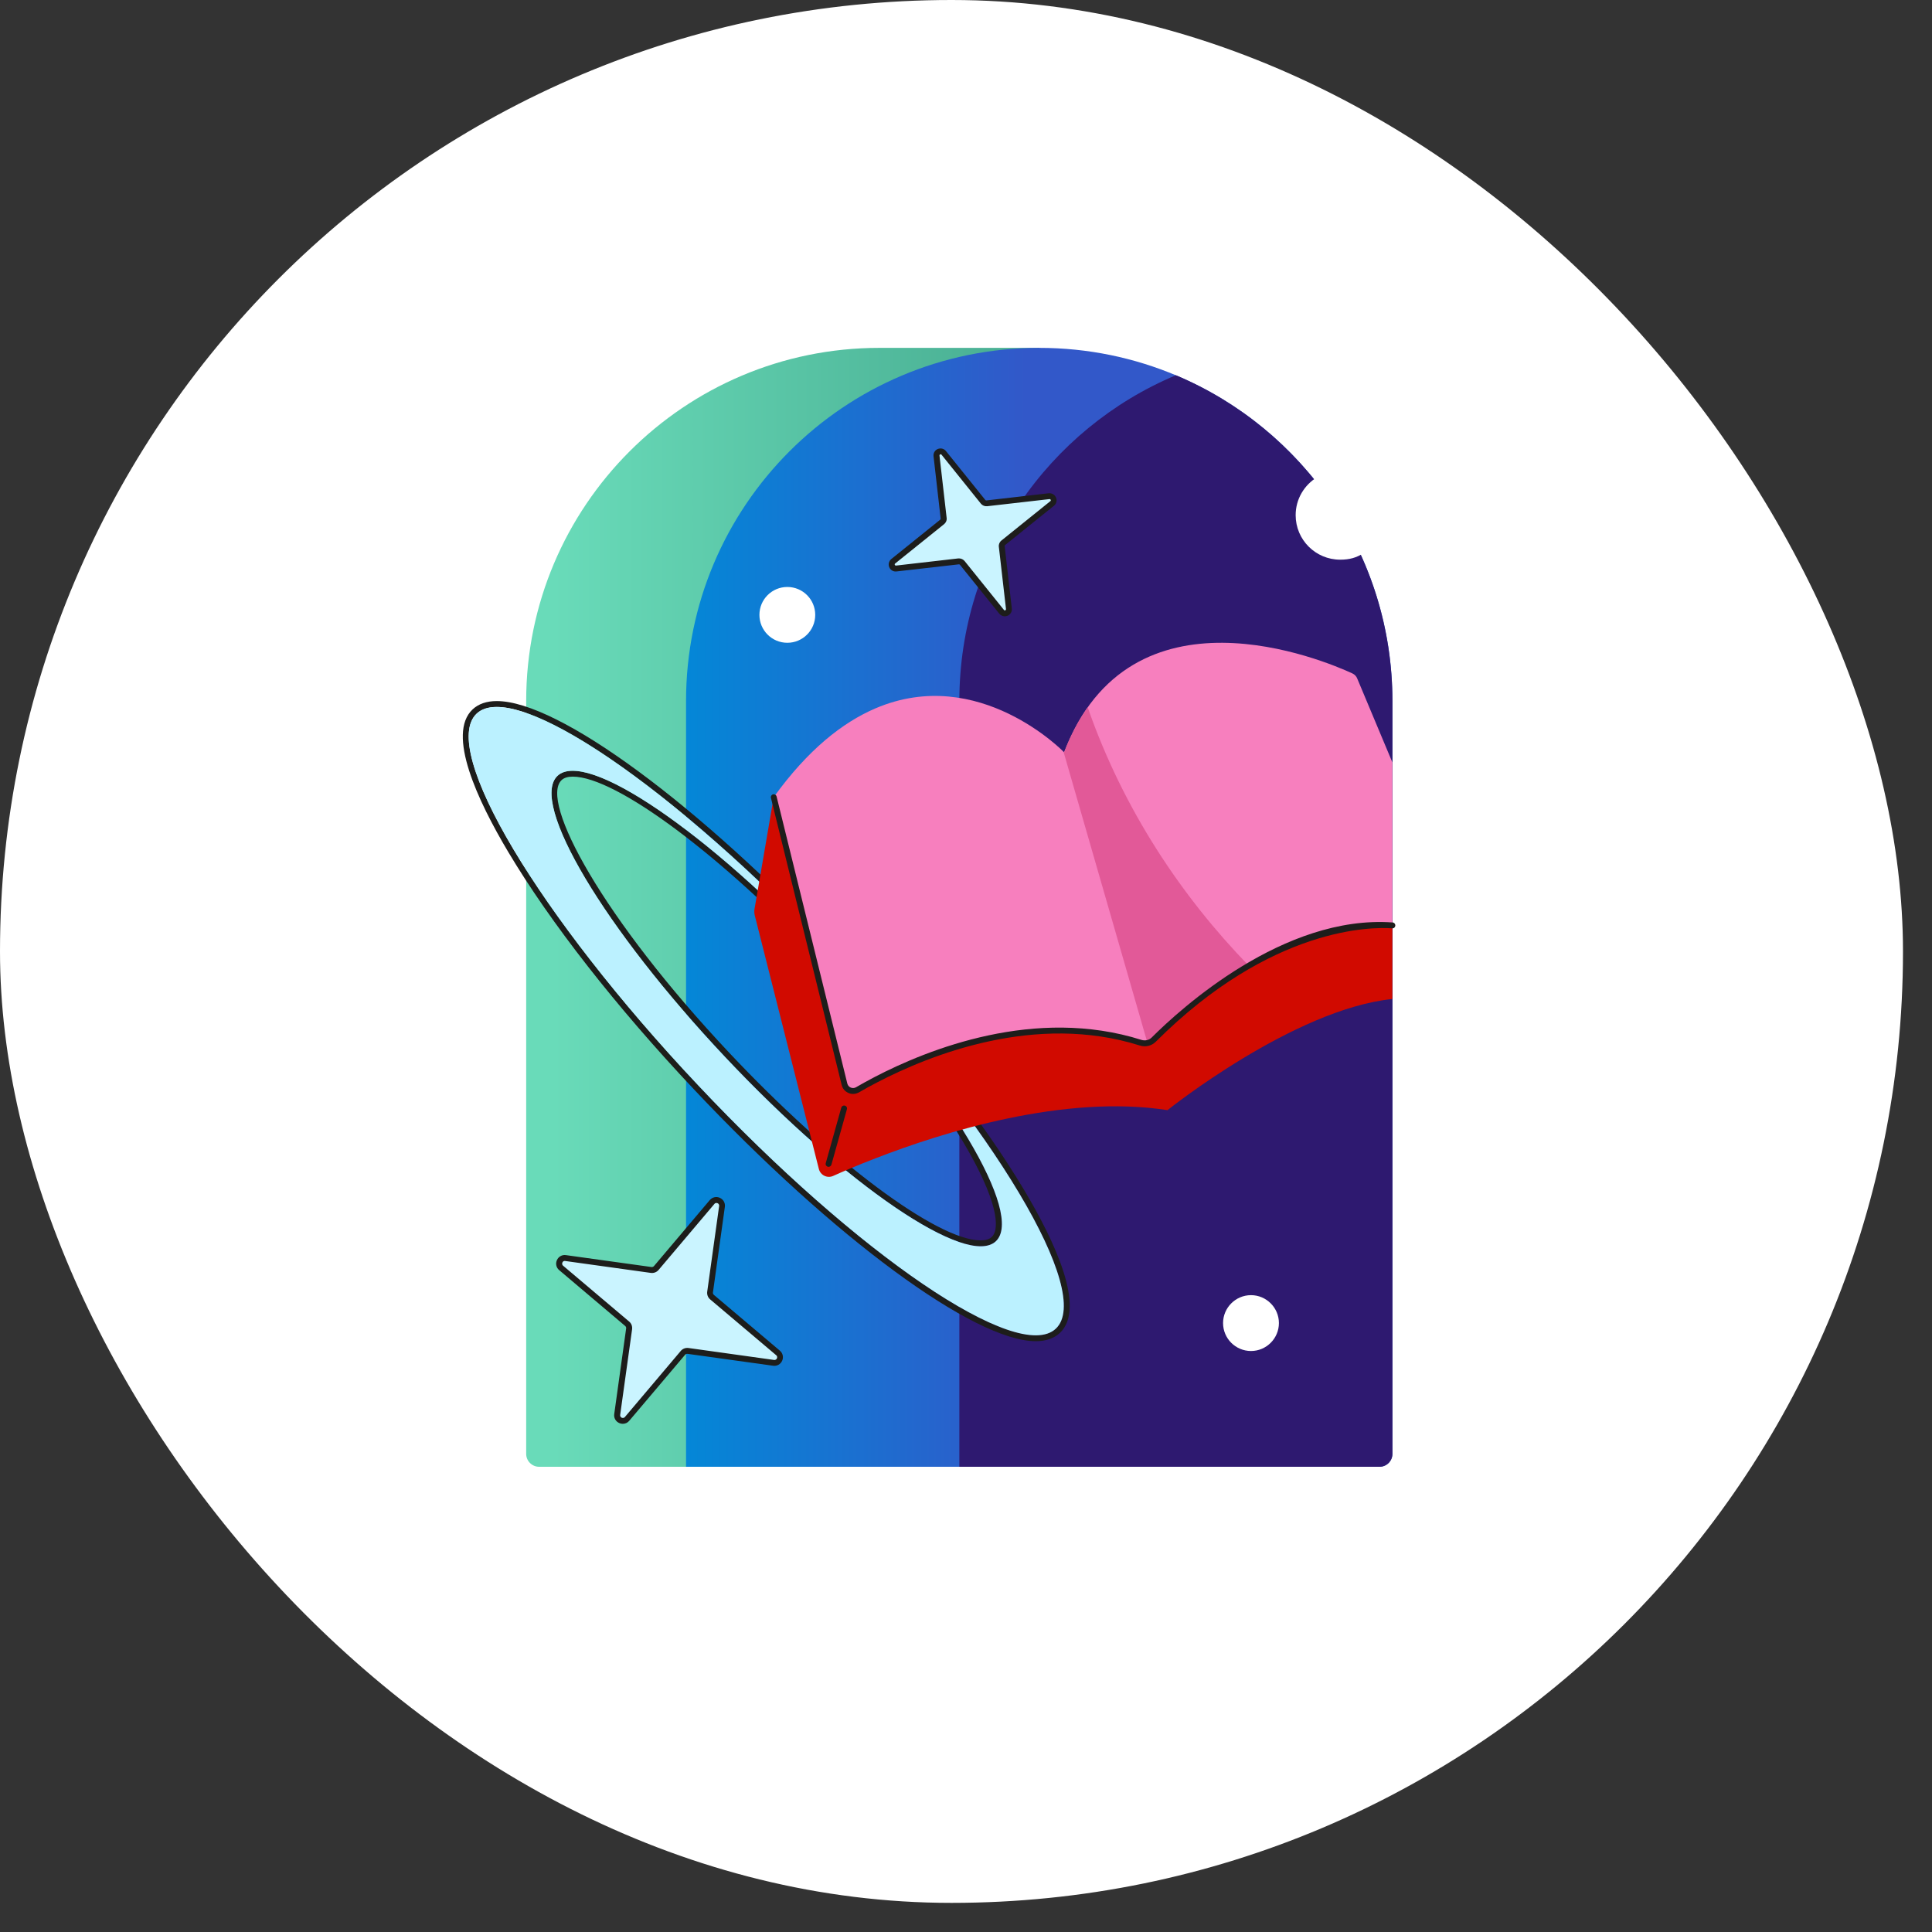 <?xml version="1.0" encoding="UTF-8"?> <svg xmlns="http://www.w3.org/2000/svg" width="54" height="54" viewBox="0 0 54 54" fill="none"><rect x="0" y="0" width="54" height="54" fill="#333333" stroke="none"/><rect width="53.189" height="53.186" rx="26.593" fill="white"></rect><path d="M29.047 9.723H24.579C19.127 9.723 14.707 14.143 14.707 19.595V40.636C14.707 40.835 14.869 40.997 15.069 40.997H29.047V9.723Z" fill="url(#paint0_linear_864_152)"></path><path d="M38.557 40.997H19.175V19.595C19.175 14.143 23.594 9.723 29.046 9.723C34.498 9.723 38.918 14.143 38.918 19.595V40.636C38.918 40.835 38.756 40.997 38.557 40.997Z" fill="url(#paint1_linear_864_152)"></path><path d="M38.919 40.636V19.595C38.919 15.497 36.42 11.982 32.866 10.488C29.31 11.98 26.814 15.495 26.814 19.595V40.997H38.557C38.756 40.997 38.919 40.835 38.919 40.636Z" fill="#2E1970"></path><path d="M13.885 19.759C15.515 19.759 19.42 22.606 23.321 26.747C27.791 31.494 30.563 36.146 29.511 37.134C29.378 37.261 29.187 37.32 28.95 37.32C27.32 37.32 23.415 34.474 19.514 30.332C15.044 25.586 12.272 20.934 13.324 19.945C13.458 19.82 13.646 19.759 13.885 19.759ZM27.41 34.833C27.589 34.833 27.734 34.787 27.835 34.693C28.63 33.944 26.533 30.424 23.15 26.833C20.198 23.697 17.242 21.543 16.008 21.543C15.829 21.543 15.684 21.589 15.583 21.683C14.788 22.433 16.885 25.952 20.268 29.543C23.22 32.679 26.176 34.833 27.41 34.833ZM13.885 19.595C13.6 19.595 13.374 19.674 13.21 19.827C12.478 20.515 13.348 22.375 14.207 23.815C15.382 25.787 17.224 28.143 19.394 30.446C23.299 34.592 27.228 37.487 28.95 37.487C29.235 37.487 29.461 37.408 29.625 37.255C30.357 36.566 29.487 34.706 28.628 33.266C27.453 31.294 25.611 28.939 23.441 26.635C19.536 22.489 15.607 19.595 13.885 19.595ZM27.41 34.669C26.2 34.669 23.246 32.467 20.389 29.432C16.845 25.669 15.073 22.391 15.697 21.804C15.765 21.74 15.87 21.707 16.008 21.707C17.218 21.707 20.172 23.909 23.029 26.944C24.657 28.673 26.038 30.437 26.917 31.912C27.879 33.527 27.962 34.344 27.721 34.572C27.653 34.638 27.548 34.669 27.41 34.669Z" fill="#1D1D1B"></path><path d="M22.006 17.966C22.437 17.966 22.786 17.617 22.786 17.186C22.786 16.755 22.437 16.406 22.006 16.406C21.575 16.406 21.226 16.755 21.226 17.186C21.226 17.617 21.575 17.966 22.006 17.966Z" fill="white"></path><path d="M34.185 36.98C34.185 37.412 34.536 37.761 34.966 37.761C35.395 37.761 35.746 37.41 35.746 36.98C35.746 36.551 35.395 36.2 34.966 36.2C34.536 36.2 34.185 36.551 34.185 36.98Z" fill="white"></path><path d="M36.214 14.399C36.214 15.087 36.771 15.643 37.459 15.643C37.715 15.643 37.919 15.589 38.119 15.455C37.726 14.721 37.314 13.998 36.813 13.338C36.455 13.557 36.214 13.947 36.214 14.399Z" fill="white"></path><path d="M23.32 26.749C18.85 22.003 14.373 18.957 13.322 19.947C12.27 20.938 15.042 25.588 19.512 30.334C23.982 35.081 28.459 38.127 29.511 37.136C30.563 36.146 27.791 31.496 23.32 26.749ZM20.268 29.545C16.885 25.954 14.787 22.434 15.583 21.685C16.378 20.936 19.766 23.241 23.15 26.832C26.533 30.424 28.63 33.943 27.835 34.693C27.039 35.442 23.651 33.137 20.268 29.545Z" fill="#BBF1FF"></path><path d="M19.23 37.758L21.623 38.092C21.778 38.113 21.866 37.916 21.745 37.815L19.9 36.255C19.859 36.22 19.839 36.167 19.846 36.113L20.179 33.72C20.201 33.564 20.003 33.477 19.903 33.597L18.342 35.442C18.307 35.484 18.255 35.504 18.2 35.497L15.807 35.164C15.651 35.142 15.564 35.339 15.684 35.44L17.529 37C17.571 37.035 17.591 37.088 17.584 37.143L17.251 39.536C17.229 39.691 17.426 39.779 17.527 39.658L19.087 37.813C19.122 37.772 19.177 37.75 19.23 37.758Z" fill="#CAF4FF"></path><path d="M17.407 39.796C17.374 39.796 17.341 39.79 17.308 39.775C17.209 39.731 17.152 39.63 17.168 39.523L17.501 37.13C17.505 37.103 17.494 37.079 17.475 37.062L15.63 35.501C15.546 35.431 15.522 35.319 15.566 35.221C15.61 35.122 15.711 35.065 15.818 35.081L18.211 35.414C18.235 35.416 18.261 35.407 18.279 35.387L19.839 33.542C19.909 33.461 20.021 33.435 20.119 33.479C20.218 33.523 20.275 33.623 20.26 33.731L19.927 36.124C19.922 36.15 19.933 36.174 19.953 36.192L21.798 37.752C21.881 37.822 21.905 37.934 21.862 38.032C21.818 38.131 21.717 38.188 21.61 38.173L19.217 37.84C19.19 37.837 19.166 37.846 19.149 37.866L17.588 39.711C17.543 39.766 17.477 39.796 17.407 39.796ZM15.785 35.243C15.741 35.243 15.724 35.276 15.719 35.289C15.713 35.302 15.7 35.344 15.739 35.377L17.584 36.937C17.648 36.989 17.678 37.07 17.667 37.154L17.334 39.547C17.328 39.599 17.367 39.621 17.378 39.626C17.389 39.63 17.433 39.645 17.466 39.606L19.026 37.761C19.079 37.697 19.16 37.666 19.243 37.677L21.636 38.011C21.689 38.017 21.71 37.978 21.715 37.967C21.721 37.953 21.735 37.912 21.695 37.879L19.85 36.319C19.786 36.266 19.756 36.185 19.767 36.102L20.1 33.709C20.106 33.656 20.067 33.634 20.056 33.63C20.043 33.626 20.001 33.61 19.968 33.65L18.408 35.495C18.355 35.558 18.272 35.589 18.191 35.578L15.798 35.245C15.794 35.243 15.79 35.243 15.785 35.243Z" fill="#1D1D1B"></path><path d="M28.039 15.17L29.406 14.07C29.496 13.998 29.435 13.853 29.321 13.867L27.579 14.066C27.539 14.07 27.502 14.055 27.476 14.024L26.376 12.657C26.303 12.567 26.159 12.628 26.172 12.742L26.371 14.484C26.376 14.524 26.36 14.561 26.33 14.587L24.962 15.688C24.872 15.76 24.934 15.904 25.048 15.891L26.79 15.692C26.829 15.688 26.867 15.703 26.893 15.733L27.993 17.101C28.065 17.191 28.21 17.129 28.197 17.015L27.997 15.273C27.993 15.234 28.008 15.194 28.039 15.17Z" fill="#CAF4FF"></path><path d="M28.083 17.226C28.026 17.226 27.969 17.199 27.929 17.151L26.829 15.784C26.823 15.775 26.814 15.773 26.801 15.773L25.059 15.972C24.969 15.983 24.89 15.935 24.855 15.854C24.82 15.773 24.844 15.681 24.914 15.624L26.281 14.524C26.29 14.517 26.294 14.506 26.292 14.495L26.093 12.753C26.082 12.665 26.13 12.582 26.213 12.549C26.294 12.517 26.387 12.538 26.441 12.609L27.541 13.976C27.548 13.985 27.559 13.987 27.57 13.987L29.312 13.787C29.397 13.779 29.483 13.825 29.516 13.908C29.551 13.989 29.527 14.081 29.459 14.136L28.091 15.236C28.083 15.242 28.078 15.254 28.081 15.264L28.28 17.006C28.291 17.094 28.243 17.175 28.162 17.21C28.135 17.219 28.109 17.226 28.083 17.226ZM26.807 15.608C26.866 15.608 26.921 15.635 26.961 15.681L28.061 17.048C28.074 17.066 28.089 17.061 28.098 17.057C28.107 17.053 28.12 17.044 28.118 17.024L27.918 15.282C27.91 15.214 27.938 15.148 27.991 15.107L29.358 14.007C29.375 13.993 29.371 13.978 29.367 13.969C29.362 13.961 29.351 13.947 29.334 13.95L27.592 14.149C27.524 14.156 27.458 14.129 27.416 14.077L26.316 12.709C26.303 12.692 26.286 12.696 26.279 12.701C26.27 12.705 26.257 12.714 26.259 12.733L26.459 14.476C26.468 14.543 26.439 14.609 26.387 14.651L25.019 15.751C25.002 15.764 25.006 15.779 25.01 15.788C25.015 15.797 25.024 15.808 25.043 15.808L26.785 15.608C26.792 15.608 26.799 15.608 26.807 15.608Z" fill="#1D1D1B"></path><path d="M32.095 29.215C29.044 28.141 25.893 29.44 24.467 30.183C24.263 30.288 24.096 30.383 23.967 30.459C23.825 30.543 23.64 30.466 23.601 30.306L21.625 22.283L21.09 25.402C21.079 25.463 21.081 25.524 21.096 25.586L22.887 32.672C22.931 32.848 23.123 32.942 23.288 32.867C23.546 32.751 23.952 32.574 24.467 32.377C26.369 31.638 29.752 30.58 32.632 31.029C32.632 31.029 36.155 28.207 38.916 27.922V25.866C35.432 25.61 32.095 29.215 32.095 29.215Z" fill="#D10A00"></path><path d="M37.801 18.823C37.013 18.459 31.6 16.167 29.742 21.027C29.742 21.027 27.362 18.56 24.467 19.8C23.551 20.193 22.585 20.951 21.625 22.281L23.602 30.303C23.641 30.465 23.825 30.542 23.968 30.457C24.095 30.382 24.263 30.288 24.467 30.181C25.861 29.455 28.902 28.195 31.889 29.144C32.014 29.184 32.148 29.153 32.24 29.061C32.921 28.379 35.862 25.638 38.917 25.861V24.926V21.308L37.935 18.965C37.911 18.902 37.863 18.852 37.801 18.823Z" fill="#F77FBE"></path><path d="M29.741 21.028C29.741 21.028 29.735 21.021 29.726 21.012L32.09 29.212H32.093C32.093 29.212 33.245 27.968 34.904 26.992C33.033 25.066 31.396 22.629 30.401 19.768C30.151 20.123 29.93 20.539 29.741 21.028Z" fill="#E25998"></path><path d="M23.843 30.576C23.799 30.576 23.757 30.567 23.716 30.549C23.619 30.508 23.549 30.427 23.525 30.326L21.548 22.301C21.537 22.257 21.564 22.213 21.608 22.202C21.651 22.192 21.695 22.218 21.706 22.262L23.683 30.286C23.696 30.337 23.731 30.378 23.779 30.398C23.827 30.418 23.88 30.416 23.926 30.389C24.084 30.297 24.255 30.203 24.43 30.111C25.949 29.318 28.942 28.128 31.907 29.066C32.008 29.096 32.115 29.072 32.187 29.002C32.998 28.191 35.88 25.564 38.923 25.783C38.969 25.785 39.002 25.825 39 25.871C38.996 25.917 38.961 25.952 38.912 25.947C38.378 25.908 35.544 25.88 32.303 29.118C32.187 29.232 32.019 29.274 31.859 29.223C28.951 28.303 26.003 29.478 24.507 30.258C24.334 30.348 24.165 30.44 24.009 30.532C23.957 30.56 23.9 30.576 23.843 30.576Z" fill="#1D1D1B"></path><path d="M23.159 32.613C23.152 32.613 23.144 32.613 23.137 32.611C23.093 32.598 23.067 32.554 23.08 32.51L23.514 30.959C23.527 30.915 23.573 30.891 23.615 30.902C23.659 30.915 23.685 30.959 23.672 31.002L23.238 32.554C23.227 32.589 23.194 32.613 23.159 32.613Z" fill="#1D1D1B"></path><defs><linearGradient id="paint0_linear_864_152" x1="28.795" y1="25.359" x2="15.446" y2="25.359" gradientUnits="userSpaceOnUse"><stop stop-color="#48AD91"></stop><stop offset="1" stop-color="#69DBB9"></stop></linearGradient><linearGradient id="paint1_linear_864_152" x1="28.689" y1="25.359" x2="18.375" y2="25.359" gradientUnits="userSpaceOnUse"><stop stop-color="#3258C9"></stop><stop offset="1" stop-color="#008BD8"></stop></linearGradient></defs></svg> 